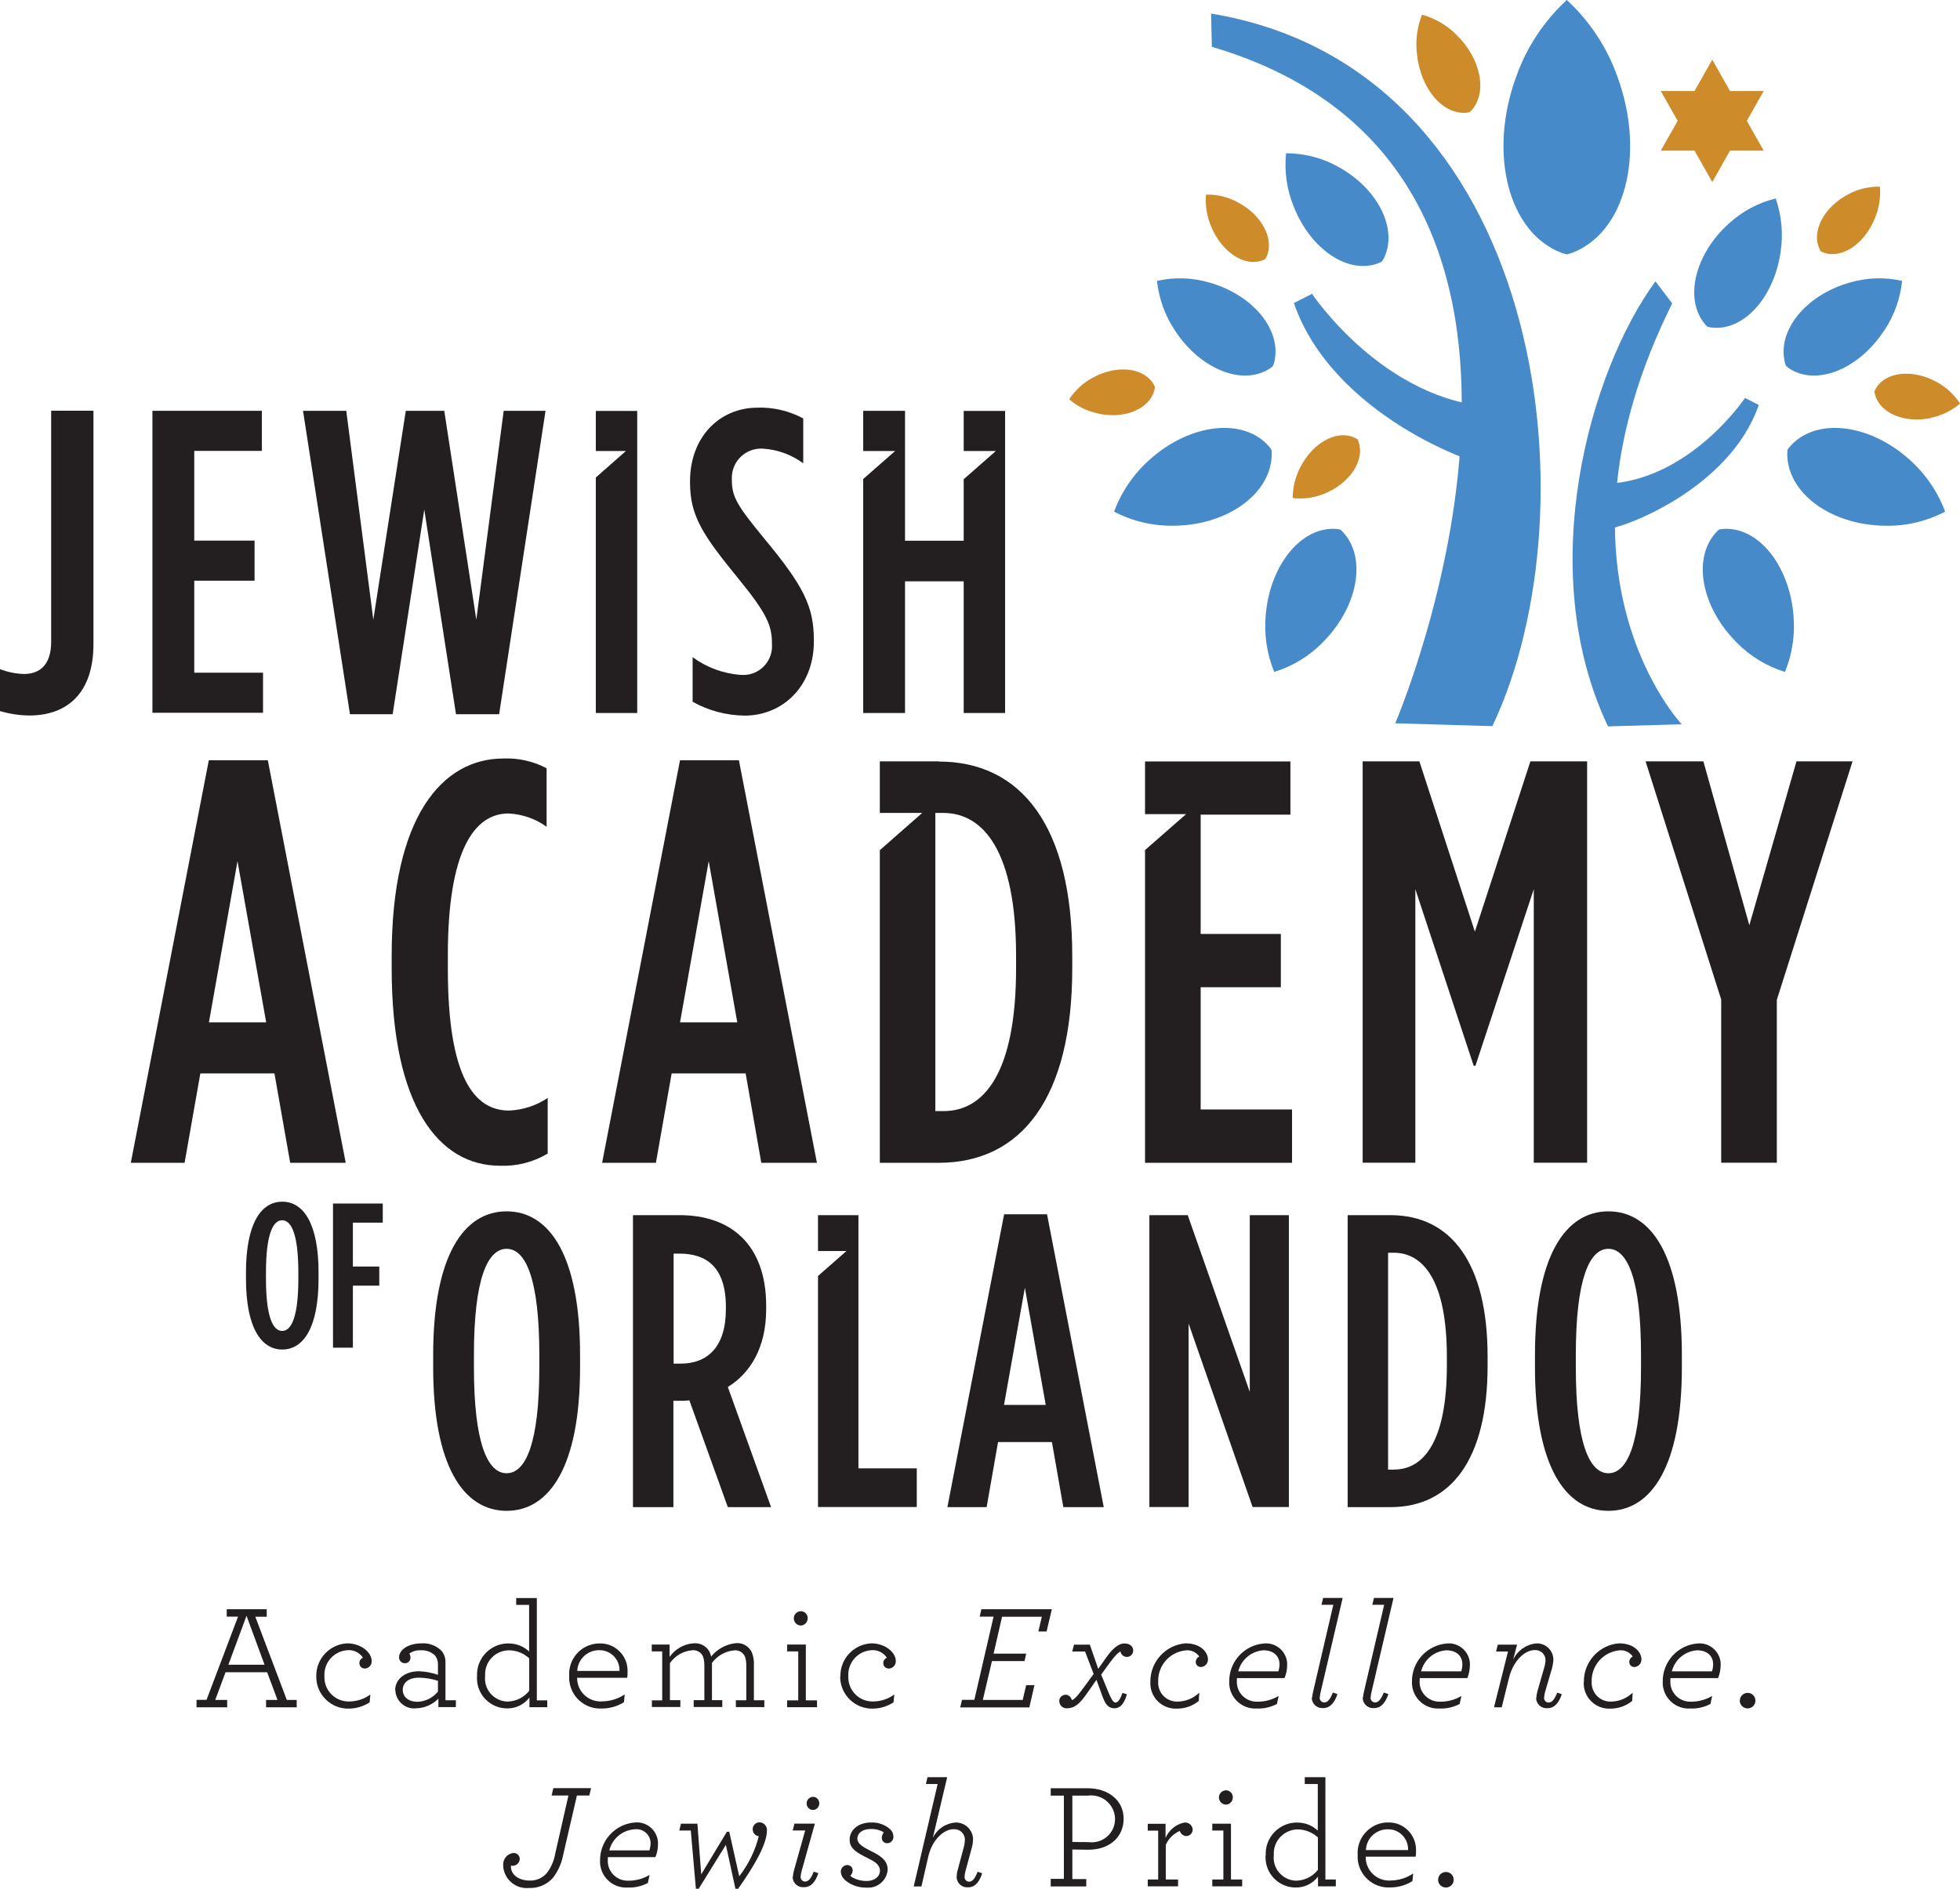 <?xml version="1.0" encoding="UTF-8"?>
<svg id="Layer_1" data-name="Layer 1" xmlns="http://www.w3.org/2000/svg" viewBox="0 0 180.4 173.89">
  <defs>
    <style>
      .cls-1 {
        fill: #cd8b2a;
      }

      .cls-1, .cls-2, .cls-3 {
        stroke-width: 0px;
      }

      .cls-2 {
        fill: #478ac9;
      }

      .cls-3 {
        fill: #231f20;
      }
    </style>
  </defs>
  <g id="Group_1773" data-name="Group 1773">
    <path id="Path_329" data-name="Path 329" class="cls-2" d="m153.9,27.92l-1.53-2.02c-6.02,8.21-11.24,26.49-4.37,40.97l6.79-.19s-13.23-13.92-.88-38.75"/>
    <path id="Path_330" data-name="Path 330" class="cls-2" d="m148.89,7.12c-.95-2.72-2.56-5.17-4.68-7.12-2.12,1.95-3.73,4.4-4.68,7.12-2.57,7.07-.68,14.3,4.2,16.16.16.06.32.09.48.14.16-.05.32-.08.48-.14,4.89-1.85,6.77-9.08,4.2-16.16"/>
    <path id="Path_331" data-name="Path 331" class="cls-2" d="m163.89,23.18c.25-1.65.09-3.33-.45-4.91-1.59.39-3.06,1.17-4.27,2.27-3.2,2.85-4.19,7.02-2.22,9.33.07.07.13.14.2.21.09.02.18.05.28.06,2.96.44,5.85-2.67,6.46-6.96"/>
    <path id="Path_332" data-name="Path 332" class="cls-2" d="m173.4,30.47c.93-1.38,1.5-2.96,1.67-4.61-1.59-.36-3.24-.31-4.81.15-4.08,1.15-6.75,4.47-5.96,7.42.02.1.07.18.1.27.07.06.15.12.22.18,2.47,1.7,6.41.18,8.77-3.41"/>
    <path id="Path_333" data-name="Path 333" class="cls-2" d="m173.48,48.4c1.93.05,3.84-.4,5.55-1.3-.68-1.83-1.8-3.47-3.26-4.77-3.75-3.38-8.69-3.92-11.03-1.21-.07.09-.14.18-.21.27-.01.11-.02.23-.03.35-.04,3.61,3.98,6.6,8.98,6.66"/>
    <path id="Path_334" data-name="Path 334" class="cls-2" d="m159.83,59.14c1.24,1.26,2.77,2.2,4.46,2.72.68-1.66.95-3.47.78-5.26-.4-4.66-3.33-8.19-6.55-7.9-.1.01-.2.03-.3.05-.07.07-.16.13-.22.21-2.26,2.36-1.44,6.92,1.84,10.18"/>
    <path id="Path_335" data-name="Path 335" class="cls-2" d="m119.06,18.99c-.62-1.54-.86-3.22-.69-4.88,1.63,0,3.24.4,4.68,1.18,3.76,2,5.68,5.82,4.3,8.53-.05.09-.1.17-.15.25-.09.04-.17.09-.26.13-2.78,1.14-6.31-1.2-7.88-5.22"/>
    <path id="Path_336" data-name="Path 336" class="cls-1" d="m111.48,20.86c-.4-.93-.56-1.94-.48-2.94.99-.03,1.97.2,2.84.66,2.3,1.16,3.51,3.46,2.71,5.11-.03.05-.06.1-.09.15-.05.03-.1.06-.15.08-1.67.73-3.83-.64-4.83-3.06"/>
    <path id="Path_337" data-name="Path 337" class="cls-1" d="m130.42,4.99c-.15-1.23.01-2.49.46-3.64,1.18.33,2.26.95,3.13,1.81,2.3,2.21,2.93,5.35,1.41,7.02-.05.05-.1.1-.16.15-.07.02-.14.03-.21.04-2.22.25-4.29-2.16-4.63-5.37"/>
    <path id="Path_338" data-name="Path 338" class="cls-1" d="m121.87,45.46c-.92.37-1.91.51-2.89.39,0-1.01.26-2,.73-2.89,1.21-2.32,3.49-3.47,5.09-2.6l.15.09c.02.06.05.1.07.16.65,1.73-.76,3.89-3.15,4.85"/>
    <path id="Path_339" data-name="Path 339" class="cls-1" d="m101.03,38.06c-.97-.21-1.87-.65-2.62-1.3.55-.84,1.29-1.52,2.17-1.99,2.26-1.24,4.78-.93,5.65.7.02.06.05.11.07.16,0,.06-.01.12-.02.18-.39,1.81-2.73,2.82-5.23,2.26"/>
    <path id="Path_340" data-name="Path 340" class="cls-1" d="m172.55,20.13c.4-.93.56-1.94.48-2.94-.99-.03-1.97.2-2.84.66-2.3,1.16-3.51,3.46-2.7,5.11.02.06.05.1.08.16l.15.08c1.67.73,3.83-.65,4.83-3.06"/>
    <path id="Path_341" data-name="Path 341" class="cls-1" d="m177.78,38.45c.97-.21,1.87-.65,2.63-1.3-.55-.83-1.29-1.52-2.17-1.99-2.26-1.24-4.78-.93-5.64.7-.03.05-.05.11-.07.16,0,.06.01.12.02.18.38,1.81,2.73,2.82,5.23,2.27"/>
    <path id="Path_342" data-name="Path 342" class="cls-2" d="m108.17,30.47c-.93-1.38-1.5-2.96-1.68-4.61,1.59-.36,3.24-.31,4.81.15,4.09,1.15,6.76,4.47,5.96,7.42-.02.1-.07.18-.1.27-.07.07-.15.13-.22.18-2.47,1.7-6.4.18-8.77-3.41"/>
    <path id="Path_343" data-name="Path 343" class="cls-2" d="m108.09,48.4c-1.93.04-3.84-.4-5.55-1.3.68-1.83,1.8-3.47,3.26-4.77,3.75-3.38,8.69-3.92,11.02-1.21.07.09.13.18.2.27.02.11.03.23.03.35.04,3.61-3.97,6.6-8.97,6.66"/>
    <path id="Path_344" data-name="Path 344" class="cls-2" d="m121.75,59.14c-1.24,1.26-2.78,2.2-4.47,2.72-.68-1.66-.95-3.47-.78-5.26.4-4.66,3.34-8.19,6.55-7.9.1.01.2.03.3.05.08.07.16.13.23.21,2.25,2.36,1.43,6.92-1.84,10.18"/>
    <path id="Path_345" data-name="Path 345" class="cls-2" d="m111.47,1.25c30.67,5.06,35.5,45.36,25.89,65.6l-8.94-.26s21.8-50.89-16.88-62.28l-.07-3.05h0Z"/>
    <path id="Path_346" data-name="Path 346" class="cls-2" d="m120.76,27.05s6.66,9.99,16.86,10.42l.09,5.51c-1.93,0-15.09-4.83-18.62-15.08l1.69-.86h0Z"/>
    <path id="Path_347" data-name="Path 347" class="cls-2" d="m160.61,36.64s-5.06,7.58-12.8,7.91l-.07,4.18c1.47,0,11.45-3.66,14.14-11.45l-1.28-.65h0Z"/>
    <path id="Path_348" data-name="Path 348" class="cls-1" d="m152.86,13.87l4.74-8.38,4.73,8.38h-9.46Z"/>
    <path id="Path_349" data-name="Path 349" class="cls-1" d="m162.33,8.38l-4.73,8.38-4.74-8.38h9.46Z"/>
  </g>
  <g id="Group_1774" data-name="Group 1774">
    <path id="Path_350" data-name="Path 350" class="cls-3" d="m0,65.47v-3.86c.7.26,1.43.41,2.18.44,1.52,0,2.53-.87,2.53-2.98v-21.26h3.89v21.5c0,4.41-2.33,6.56-5.91,6.56-.91-.01-1.81-.15-2.68-.4"/>
    <path id="Path_351" data-name="Path 351" class="cls-3" d="m14.03,37.82h10.07v3.69h-6.22v8.26h5.55v3.69h-5.55v8.47h6.33v3.69h-10.18v-27.81Z"/>
    <path id="Path_352" data-name="Path 352" class="cls-3" d="m27.9,37.82h3.97l2.49,19.23,2.99-19.23h3.54l2.95,19.23,2.52-19.23h3.85l-4.27,27.93h-3.97l-2.92-18.84-2.91,18.84h-3.93l-4.32-27.93Z"/>
    <path id="Path_353" data-name="Path 353" class="cls-3" d="m63.75,64.64v-4.14c1.29.95,2.83,1.52,4.43,1.63,1.46.13,2.75-.96,2.87-2.42.01-.15.01-.3,0-.44v-.08c0-1.6-.5-2.74-2.99-5.8-3.34-4.09-4.55-5.84-4.55-8.98v-.09c0-4.09,2.72-6.79,6.22-6.79,1.46-.05,2.91.3,4.2.99v4.13c-1.1-.81-2.41-1.28-3.77-1.35-1.48-.06-2.74,1.09-2.8,2.58,0,.08,0,.16,0,.24v.08c0,1.55.51,2.38,3,5.4,3.62,4.37,4.55,6.24,4.55,9.37v.08c0,4.09-2.84,6.83-6.37,6.83-1.67-.02-3.32-.45-4.78-1.27"/>
    <path id="Path_354" data-name="Path 354" class="cls-3" d="m19.23,69.99h5.42l7.17,37.06h-5.11l-1.45-8.23h-6.82l-1.45,8.23h-4.95l7.18-37.06h0Zm5.27,24.13l-2.64-14.84-2.63,14.84h5.27Z"/>
    <path id="Path_355" data-name="Path 355" class="cls-3" d="m36.05,89.15v-1.16c0-12.78,4.64-18.16,10.28-18.16,1.38-.06,2.76.25,3.98.9v5.38c-1.03-.74-2.25-1.16-3.51-1.22-3.15,0-5.58,3.43-5.58,13.04v1.27c0,9.98,2.43,13.04,5.63,13.04,1.27-.05,2.5-.45,3.56-1.16v5.12c-1.32.79-2.85,1.18-4.39,1.12-5.63,0-9.97-5.49-9.97-18.16"/>
    <path id="Path_356" data-name="Path 356" class="cls-3" d="m62.59,69.99h5.42l7.18,37.06h-5.12l-1.44-8.23h-6.81l-1.45,8.23h-4.95l7.17-37.06h0Zm5.27,24.13l-2.63-14.84-2.64,14.84h5.27Z"/>
    <path id="Path_357" data-name="Path 357" class="cls-3" d="m125.43,70.09h5.21l5.11,15.68,5.11-15.68h5.22v36.95h-4.91v-25.18l-5.37,16.26h-.16l-5.37-16.26v25.18h-4.85v-36.95Z"/>
    <path id="Path_358" data-name="Path 358" class="cls-3" d="m158.43,92.05l-6.97-21.96h5.32l4.23,15.09,4.34-15.09h5.16l-6.97,21.96v14.99h-5.12v-14.99Z"/>
    <path id="Path_359" data-name="Path 359" class="cls-3" d="m39.87,125.88v-1.15c0-9.07,2.78-13.21,6.76-13.21s6.76,4.15,6.76,13.21v1.15c0,9.07-2.78,13.21-6.76,13.21s-6.76-4.15-6.76-13.21m9.77,0v-1.15c0-6.95-1.24-9.76-3.01-9.76s-3.01,2.8-3.01,9.76v1.15c0,6.95,1.24,9.75,3.01,9.75s3.01-2.8,3.01-9.75"/>
    <path id="Path_360" data-name="Path 360" class="cls-3" d="m58.28,111.87h4.28c4.65,0,7.96,2.65,7.96,8.37v.27c0,3.57-1.47,5.91-3.53,7.18l3.98,11.06h-3.98l-3.54-9.83c-.15,0-.33.04-.49.04h-.98v9.79h-3.72v-26.88h0Zm4.36,13.67c2.47,0,4.17-1.53,4.17-5v-.22c0-3.69-1.8-4.91-4.28-4.91h-.53v10.13h.64,0Z"/>
    <path id="Path_361" data-name="Path 361" class="cls-3" d="m92.42,111.79h3.95l5.22,26.96h-3.72l-1.05-5.99h-4.96l-1.05,5.99h-3.61l5.22-26.96h0Zm3.83,17.55l-1.92-10.79-1.92,10.79h3.83Z"/>
    <path id="Path_362" data-name="Path 362" class="cls-3" d="m105.79,111.87h3.53l5.71,16.27v-16.27h3.6v26.87h-3.34l-5.89-16.89v16.89h-3.61v-26.87Z"/>
    <path id="Path_363" data-name="Path 363" class="cls-3" d="m124.04,111.87h3.94c5.56,0,8.94,4.38,8.94,13.02v.84c0,8.64-3.38,13.02-8.94,13.02h-3.94v-26.88Zm4.28,23.42c2.7,0,4.85-2.57,4.85-9.56v-.84c0-6.99-2.18-9.56-4.88-9.56h-.53v19.97h.56,0Z"/>
    <path id="Path_364" data-name="Path 364" class="cls-3" d="m141.28,125.88v-1.15c0-9.07,2.78-13.21,6.76-13.21s6.76,4.15,6.76,13.21v1.15c0,9.07-2.78,13.21-6.76,13.21s-6.76-4.15-6.76-13.21m9.76,0v-1.15c0-6.95-1.24-9.76-3-9.76s-3,2.8-3,9.76v1.15c0,6.95,1.24,9.75,3,9.75s3-2.8,3-9.75"/>
    <path id="Path_365" data-name="Path 365" class="cls-3" d="m54.84,37.82v3.7h2.77l-2.77,2.44v21.68h3.81v-27.81h-3.81Z"/>
    <path id="Path_366" data-name="Path 366" class="cls-3" d="m86.4,70.09h-5.42v4.75h3.9l-3.9,3.43v28.78h5.42c7.64,0,12.29-6.01,12.29-17.89v-1.16c0-11.88-4.65-17.89-12.29-17.89h0Zm7.12,19.06c0,9.6-2.94,13.14-6.66,13.14h-.77v-27.45h.72c3.72,0,6.71,3.54,6.71,13.15v1.16h0Z"/>
    <path id="Path_367" data-name="Path 367" class="cls-3" d="m110.51,102.13v-11.24h7.38v-4.91h-7.38v-10.98h8.26v-4.9h-13.38v4.85h3.78l-3.78,3.31v28.79h13.53v-4.91h-8.42Z"/>
    <path id="Path_368" data-name="Path 368" class="cls-3" d="m79.01,135.18v-23.31h-3.72v3.3h2.62l-2.62,2.3v21.27h9.09v-3.56h-5.37Z"/>
    <path id="Path_369" data-name="Path 369" class="cls-3" d="m88.7,37.82v3.7h2.96l-2.96,2.6v5.66h-5.4v-11.96h-3.85v3.7h2.94l-2.94,2.58v21.54h3.85v-12.12h5.4v12.12h3.81v-27.81h-3.81Z"/>
    <path id="Path_370" data-name="Path 370" class="cls-3" d="m30.65,110.8h4.58v1.76h-2.75v4.04h2.43v1.76h-2.43v5.71h-1.83v-13.27Z"/>
    <path id="Path_371" data-name="Path 371" class="cls-3" d="m22.64,117.72v-.57c0-4.48,1.37-6.52,3.34-6.52s3.34,2.05,3.34,6.52v.57c0,4.48-1.38,6.52-3.34,6.52s-3.34-2.05-3.34-6.52m4.82,0v-.57c0-3.43-.61-4.81-1.49-4.81s-1.49,1.38-1.49,4.81v.57c0,3.43.61,4.81,1.49,4.81s1.49-1.38,1.49-4.81"/>
  </g>
  <g id="Group_1775" data-name="Group 1775">
    <path id="Path_372" data-name="Path 372" class="cls-3" d="m18.1,156.49h.91l2.9-7.66h-1.04v-.68h3.68v.69h-1.05l2.9,7.66h.91v.68h-2.82v-.68h1.05l-.95-2.55h-3.83l-.95,2.55h1.1v.68h-2.82v-.68h0Zm6.25-3.23l-1.66-4.51-1.67,4.51h3.34,0Z"/>
    <path id="Path_373" data-name="Path 373" class="cls-3" d="m29.11,154.33c-.03-1.62,1.24-2.97,2.86-3.04,1.19,0,2.24.78,2.24,1.64.01.36-.27.67-.63.68,0,0,0,0,0,0-.27,0-.49-.2-.5-.47,0-.02,0-.04,0-.05,0-.21.13-.39.33-.47-.31-.48-.86-.75-1.43-.7-1.25.08-2.19,1.15-2.12,2.39,0,0,0,.02,0,.03-.04,1.22.91,2.25,2.13,2.3.08,0,.15,0,.23,0,.67-.02,1.33-.24,1.87-.64l-.07.72c-.56.37-1.22.57-1.9.58-1.62.04-2.97-1.24-3.01-2.86,0-.03,0-.06,0-.09h.01Z"/>
    <path id="Path_374" data-name="Path 374" class="cls-3" d="m36.37,155.61c0-1.04.93-1.75,2.18-1.75.6.02,1.19.13,1.76.33v-.96c.01-.3-.09-.59-.27-.82-.35-.34-.83-.51-1.32-.48-.37-.02-.74.08-1.04.3.06.11.1.24.1.37.01.28-.2.51-.48.52-.01,0-.03,0-.04,0-.29,0-.53-.23-.53-.53,0,0,0-.02,0-.02,0-.64.78-1.28,2.09-1.28.65-.04,1.28.19,1.76.63.29.31.44.72.42,1.14v3.47h.96v.63h-1.61v-.78c-.54.55-1.26.87-2.03.89-.95.11-1.81-.57-1.92-1.53,0-.05,0-.1-.01-.15v.02Zm3.94.11v-.98c-.56-.18-1.14-.28-1.73-.29-1.02,0-1.51.5-1.51,1.12s.47,1.1,1.38,1.1c.73-.03,1.41-.38,1.87-.95h0Z"/>
    <path id="Path_375" data-name="Path 375" class="cls-3" d="m43.91,154.33c-.09-1.59,1.14-2.95,2.73-3.03.06,0,.12,0,.18,0,.7,0,1.37.26,1.88.74v-4.29h-1.19v-.63h1.9v9.42h.96v.63h-1.64v-.89c-.49.64-1.25,1.01-2.05,1-1.54,0-2.78-1.24-2.78-2.78,0-.06,0-.12,0-.17h0Zm4.8,1.35v-3.01c-.52-.48-1.2-.75-1.91-.74-1.22.03-2.19,1.05-2.15,2.27,0,.04,0,.08,0,.12-.12,1.16.73,2.2,1.89,2.32.06,0,.12,0,.18.01.77-.02,1.49-.37,1.98-.98h0Z"/>
    <path id="Path_376" data-name="Path 376" class="cls-3" d="m53.12,154.45c-.02,1.19.93,2.17,2.12,2.19.09,0,.17,0,.26-.01.71-.02,1.41-.24,2-.64l-.07.72c-.61.38-1.31.58-2.02.58-1.57.09-2.92-1.1-3.02-2.68,0-.1,0-.2,0-.31-.1-1.56,1.07-2.9,2.63-3,.05,0,.11,0,.16,0,1.38-.04,2.53,1.04,2.58,2.42,0,.09,0,.19,0,.28,0,.15,0,.31-.04.46h-4.58Zm.01-.62h3.89c.04-1.01-.75-1.87-1.76-1.91-.05,0-.11,0-.16,0-1.06.02-1.92.85-1.97,1.91h0Z"/>
    <path id="Path_377" data-name="Path 377" class="cls-3" d="m59.99,156.54h.96v-4.51h-.96v-.63h1.64v1.14c.5-.72,1.3-1.18,2.17-1.25.59-.07,1.16.21,1.47.71.08.16.15.33.18.51.55-.68,1.34-1.12,2.21-1.23.64-.09,1.26.25,1.54.84.14.36.21.74.19,1.13v3.28h.96v.63h-2.62v-.63h.96v-3.19c0-.28-.03-.56-.12-.82-.17-.4-.59-.64-1.02-.58-.81.08-1.54.5-2.02,1.15v3.43h.95v.63h-2.63v-.63h.98v-3.19c0-.28-.03-.56-.12-.82-.17-.4-.59-.64-1.02-.58-.82.07-1.56.51-2.03,1.18v3.41h.96v.63h-2.62v-.63h-.02Z"/>
    <path id="Path_378" data-name="Path 378" class="cls-3" d="m72.45,156.54h1.02v-4.51h-1.02v-.63h1.72v5.14h1.03v.63h-2.75v-.63Zm.61-7.55c0-.36.29-.65.65-.66.36,0,.64.3.63.66,0,0,0,0,0,0,0,.35-.28.65-.63.66-.36-.01-.64-.3-.65-.66h0Z"/>
    <path id="Path_379" data-name="Path 379" class="cls-3" d="m77.35,154.33c-.03-1.62,1.24-2.97,2.86-3.04,1.2,0,2.24.78,2.24,1.64.01.36-.27.67-.64.68,0,0,0,0-.01,0-.27,0-.49-.2-.5-.47,0-.02,0-.04,0-.05,0-.21.13-.39.33-.47-.31-.48-.86-.75-1.43-.7-1.25.08-2.19,1.15-2.12,2.39,0,0,0,.02,0,.03-.04,1.22.91,2.25,2.13,2.3.08,0,.15,0,.23,0,.67-.02,1.33-.24,1.87-.64l-.07.72c-.56.37-1.22.57-1.9.58-1.62.04-2.96-1.24-3.01-2.85,0-.03,0-.07,0-.1h.02Z"/>
    <path id="Path_380" data-name="Path 380" class="cls-3" d="m88.54,156.49h1.14l1.77-7.66h-1.28l.16-.68h6.48l-.48,2.05h-.76l.32-1.36h-3.66l-.78,3.4h3l-.15.68h-3l-.84,3.58h3.67l.32-1.36h.76l-.47,2.05h-6.36l.16-.68v-.02Z"/>
    <path id="Path_381" data-name="Path 381" class="cls-3" d="m97.49,156.61c0-.32.26-.58.58-.59.29,0,.53.22.58.5.3-.1.59-.48,1.1-1.17l.91-1.24-.79-2.07h-1.18l.16-.63h1.46l.77,2.23.72-1.02c.52-.74,1.09-1.32,1.69-1.32.55,0,.81.32.81.65,0,.32-.25.59-.58.59-.29,0-.55-.21-.59-.5-.22.09-.51.4-.96,1l-.82,1.13.7,1.69c.32.77.47.88.64.88s.42-.26.62-.89l.41.13c-.26.93-.66,1.29-1.14,1.29-.53,0-.81-.3-1.1-1.07l-.56-1.55-.91,1.3c-.65.93-1.14,1.32-1.79,1.32-.37.03-.69-.24-.72-.61,0-.01,0-.02,0-.03Z"/>
    <path id="Path_382" data-name="Path 382" class="cls-3" d="m105.88,154.84c-.02-1.85,1.4-3.41,3.24-3.55,1.46,0,2.06.88,2.06,1.46.02.38-.27.7-.65.72h0c-.25,0-.46-.19-.47-.44,0-.02,0-.05,0-.07.02-.2.14-.37.32-.46-.29-.41-.78-.63-1.28-.56-1.46.16-2.55,1.42-2.5,2.89-.05.95.67,1.76,1.62,1.82.08,0,.17,0,.25,0,.72-.03,1.4-.32,1.91-.82l-.04.76c-.56.46-1.26.71-1.99.71-1.29.07-2.4-.91-2.47-2.21,0-.08,0-.16,0-.24h0Z"/>
    <path id="Path_383" data-name="Path 383" class="cls-3" d="m113.85,154.48c-.01.13-.01.25-.01.37,0,1,.82,1.81,1.82,1.81.04,0,.08,0,.13,0,.67,0,1.33-.19,1.9-.53l-.16.74c-.57.3-1.21.45-1.85.42-1.32.08-2.45-.92-2.54-2.23,0-.06,0-.12,0-.19-.05-1.86,1.37-3.44,3.23-3.57,1.07-.09,2.01.71,2.1,1.78,0,.09,0,.18,0,.27-.01.39-.09.78-.24,1.14h-4.37Zm.13-.61h3.68c.07-.21.11-.44.11-.66,0-.65-.44-1.28-1.49-1.28-1.11.08-2.04.86-2.31,1.94h0Z"/>
    <path id="Path_384" data-name="Path 384" class="cls-3" d="m120.77,156.28c.02-.19.05-.39.1-.58l1.85-7.96h-1.09l.15-.63h1.8l-2.01,8.59c-.05.19-.08.38-.1.58-.02.23.15.43.38.45.01,0,.03,0,.04,0,.3,0,.53-.27.79-.91l.42.14c-.27.81-.68,1.29-1.32,1.29-.53.04-.99-.35-1.04-.87,0-.03,0-.07,0-.1Z"/>
    <path id="Path_385" data-name="Path 385" class="cls-3" d="m125.45,156.28c.02-.19.05-.39.1-.58l1.85-7.96h-1.09l.15-.63h1.8l-2.01,8.59c-.05.19-.08.38-.1.58-.02.23.16.44.39.45.01,0,.02,0,.03,0,.3,0,.53-.27.8-.91l.42.14c-.28.81-.68,1.29-1.32,1.29-.53.05-.99-.34-1.04-.86,0-.04,0-.07,0-.11Z"/>
    <path id="Path_386" data-name="Path 386" class="cls-3" d="m130.68,154.48c-.01.12-.02.25-.02.37,0,1,.82,1.81,1.82,1.81.04,0,.08,0,.13,0,.67,0,1.33-.18,1.9-.53l-.16.74c-.57.3-1.21.45-1.85.42-1.32.08-2.45-.92-2.54-2.23,0-.06,0-.12,0-.19-.05-1.86,1.37-3.43,3.23-3.57,1.07-.09,2.01.71,2.1,1.78,0,.09,0,.18,0,.27-.01.39-.09.78-.23,1.14h-4.37Zm.13-.61h3.68c.07-.21.11-.44.11-.66,0-.65-.44-1.28-1.49-1.28-1.11.08-2.04.86-2.31,1.94h0Z"/>
    <path id="Path_387" data-name="Path 387" class="cls-3" d="m141.41,156.28c.01-.21.05-.43.11-.63l.59-2.05c.08-.25.13-.52.14-.78,0-.51-.43-.92-.94-.91-.02,0-.04,0-.06,0-.85,0-1.93.89-2.35,2.52l-.68,2.75h-.71l1.29-5.14h-1.1l.16-.63h1.77l-.36,1.39c.38-.83,1.18-1.4,2.09-1.5.83-.06,1.55.56,1.61,1.39,0,.04,0,.07,0,.11-.01.31-.07.61-.16.91l-.59,2.02c-.05.18-.09.37-.1.56-.02.23.15.43.38.45.01,0,.03,0,.04,0,.3,0,.53-.27.79-.91l.42.14c-.27.81-.68,1.29-1.32,1.29-.53.05-.99-.34-1.04-.86,0-.04,0-.08,0-.11h.02Z"/>
    <path id="Path_388" data-name="Path 388" class="cls-3" d="m145.78,154.84c-.02-1.85,1.4-3.41,3.24-3.55,1.46,0,2.06.88,2.06,1.46.02.37-.26.69-.64.72,0,0,0,0-.01,0-.25,0-.46-.19-.47-.44,0-.02,0-.05,0-.07.02-.2.14-.37.32-.46-.29-.41-.78-.63-1.28-.56-1.46.16-2.55,1.42-2.5,2.89-.05.95.67,1.76,1.62,1.82.08,0,.16,0,.24,0,.72-.03,1.4-.32,1.91-.82l-.04.76c-.56.46-1.27.71-1.99.71-1.29.07-2.4-.91-2.47-2.21,0-.08,0-.16,0-.24h.01Z"/>
    <path id="Path_389" data-name="Path 389" class="cls-3" d="m153.75,154.48c-.01.13-.01.25-.01.37,0,1,.82,1.81,1.82,1.81.04,0,.08,0,.13,0,.67,0,1.33-.19,1.9-.53l-.16.74c-.57.3-1.21.45-1.85.42-1.32.08-2.45-.92-2.54-2.23,0-.06,0-.12,0-.19-.05-1.86,1.37-3.44,3.23-3.57,1.07-.09,2.01.71,2.1,1.78,0,.09,0,.18,0,.27-.01.39-.09.78-.24,1.14h-4.38Zm.14-.61h3.68c.07-.21.11-.44.11-.66,0-.65-.44-1.28-1.49-1.28-1.11.08-2.04.86-2.31,1.94h0Z"/>
    <path id="Path_390" data-name="Path 390" class="cls-3" d="m160.14,156.54c.01-.4.34-.7.74-.69.4.01.7.34.69.74-.01.39-.33.69-.72.69-.39,0-.72-.32-.72-.71,0,0,0-.02,0-.03Z"/>
    <path id="Path_391" data-name="Path 391" class="cls-3" d="m46.32,171.72c-.05-.57.37-1.07.93-1.13.31-.02.57.22.59.52,0,0,0,0,0,.01,0,.36-.3.65-.66.65-.05,0-.1,0-.15-.02-.07.78.66,1.38,1.73,1.38.62.02,1.21-.25,1.6-.73.38-.51.63-1.1.74-1.73l1.22-5.37h-1.55l.16-.68h3.47l-.16.68h-1.14l-1.27,5.49c-.14.75-.46,1.46-.92,2.07-.56.64-1.38.99-2.22.95-1.19.12-2.25-.75-2.37-1.94,0-.05,0-.11-.01-.16h.01Z"/>
    <path id="Path_392" data-name="Path 392" class="cls-3" d="m55.95,170.96c-.01.13-.01.25-.01.37,0,1,.82,1.81,1.82,1.81.04,0,.08,0,.13,0,.67,0,1.33-.19,1.9-.53l-.16.74c-.57.3-1.21.45-1.86.42-1.32.08-2.45-.92-2.54-2.23,0-.06,0-.12,0-.19-.05-1.86,1.37-3.44,3.23-3.57,1.07-.09,2.01.71,2.1,1.78,0,.09,0,.18,0,.27,0,.39-.09.78-.23,1.14h-4.38Zm.14-.61h3.68c.07-.21.11-.44.11-.66,0-.72-.59-1.3-1.31-1.29-.06,0-.12,0-.18.01-1.11.08-2.04.86-2.31,1.94h0Z"/>
    <path id="Path_393" data-name="Path 393" class="cls-3" d="m63.58,168.52h-1.06l.16-.63h1.51l.35,4.67,2.36-3.92h.22l.92,4.09c.85-1.09,1.46-2.34,1.8-3.68-.32-.04-.56-.31-.56-.63-.02-.34.25-.63.59-.65.01,0,.03,0,.04,0,.38,0,.68.32.68.7,0,.01,0,.03,0,.04,0,1.18-1.03,3.09-2.65,5.37h-.25l-.88-4.04-2.5,4.04h-.26l-.47-5.37h0Z"/>
    <path id="Path_394" data-name="Path 394" class="cls-3" d="m72.98,172.77c.01-.21.05-.42.11-.62l1.02-3.63h-1.15l.16-.63h1.88l-1.21,4.33c-.05.18-.09.36-.1.55-.02.23.16.44.39.45.01,0,.02,0,.03,0,.3,0,.53-.27.79-.91l.42.14c-.27.81-.68,1.29-1.32,1.29-.53.05-.99-.34-1.04-.86,0-.04,0-.08,0-.11h0Zm1.26-6.74c0-.33.26-.6.59-.61.32,0,.58.27.58.6,0,0,0,0,0,0,0,.33-.25.6-.58.61-.33,0-.59-.28-.59-.61Z"/>
    <path id="Path_395" data-name="Path 395" class="cls-3" d="m77.71,173.01c-.19-.17-.3-.42-.32-.67-.02-.34.24-.62.58-.64.27-.01.49.19.51.46,0,.01,0,.03,0,.04,0,.18-.08.36-.22.48.07.08.16.14.25.19.39.2.81.3,1.25.3.68,0,1.23-.37,1.23-.95s-.55-.88-1.17-1.18c-.88-.44-1.62-.83-1.62-1.66,0-.92.8-1.6,1.99-1.6.63-.02,1.24.19,1.72.61.2.17.31.41.32.67.03.32-.21.6-.53.63,0,0-.01,0-.02,0-.27.02-.5-.19-.52-.46,0-.01,0-.03,0-.04,0-.18.07-.34.18-.48-.07-.07-.15-.12-.24-.15-.31-.13-.63-.19-.96-.18-.77,0-1.23.4-1.23.88s.52.78,1.21,1.13c.84.41,1.58.84,1.58,1.72-.06.98-.91,1.73-1.89,1.67-.04,0-.07,0-.11,0-.74,0-1.45-.26-2-.76h0Z"/>
    <path id="Path_396" data-name="Path 396" class="cls-3" d="m86.32,164.24h-1.1l.15-.63h1.81l-1.32,5.57c.39-.78,1.15-1.3,2.02-1.39.87-.06,1.62.59,1.68,1.46,0,.01,0,.03,0,.04,0,.31-.05.61-.14.91l-.55,2.03c-.05.18-.08.37-.09.55-.02.23.16.44.39.45.01,0,.02,0,.03,0,.3,0,.53-.27.78-.91l.42.14c-.26.81-.66,1.29-1.29,1.29-.54.05-1.01-.35-1.06-.88,0-.03,0-.06,0-.1.01-.21.04-.42.1-.62l.55-2.06c.07-.25.11-.52.11-.78-.03-.54-.49-.94-1.03-.91,0,0-.01,0-.02,0-.85,0-1.95.91-2.32,2.52l-.63,2.75h-.71l2.2-9.42h0Z"/>
    <path id="Path_397" data-name="Path 397" class="cls-3" d="m96.71,172.97h1.21v-7.66h-1.21v-.68h3.4c1.88,0,3.31,1.1,3.31,2.8s-1.29,2.86-3.26,2.86c-.52,0-1.15-.01-1.46-.02v2.72h1.28v.68h-3.27v-.68h-.01Zm5.92-5.54c-.03-1.21-1.04-2.17-2.25-2.14-.07,0-.15,0-.22.02h-1.46v4.26c.33.01.93.02,1.49.02,1.18.16,2.26-.66,2.42-1.83.01-.11.02-.22.02-.33h0Z"/>
    <path id="Path_398" data-name="Path 398" class="cls-3" d="m109.77,168.44c0,.32-.25.58-.56.59-.29,0-.54-.19-.62-.47-.58.25-1.04.71-1.29,1.28v3.19h1.13v.63h-2.79v-.63h.96v-4.5h-.96v-.63h1.64v1.3c.31-.72.95-1.25,1.72-1.41.38-.05.73.23.78.61,0,.02,0,.03,0,.05h0Z"/>
    <path id="Path_399" data-name="Path 399" class="cls-3" d="m111.58,173.03h1.02v-4.51h-1.02v-.63h1.72v5.14h1.03v.63h-2.75v-.63h0Zm.61-7.55c0-.36.29-.65.65-.66.36,0,.64.3.63.66,0,0,0,0,0,0,0,.35-.28.65-.63.66-.36-.01-.64-.3-.65-.66Z"/>
    <path id="Path_400" data-name="Path 400" class="cls-3" d="m116.5,170.82c-.09-1.59,1.14-2.95,2.73-3.03.06,0,.12,0,.18,0,.7,0,1.37.26,1.88.74v-4.29h-1.2v-.63h1.9v9.42h.96v.63h-1.64v-.89c-.49.64-1.25,1.01-2.05,1-1.54,0-2.78-1.24-2.78-2.78,0-.06,0-.12,0-.18h0Zm4.8,1.35v-3.01c-.52-.48-1.2-.75-1.91-.74-1.22.04-2.19,1.06-2.15,2.28,0,.04,0,.07,0,.11-.12,1.16.73,2.2,1.89,2.32.06,0,.12,0,.18.01.77-.02,1.49-.37,1.98-.98h0Z"/>
    <path id="Path_401" data-name="Path 401" class="cls-3" d="m125.7,170.94c-.02,1.19.93,2.17,2.12,2.19.09,0,.17,0,.26-.01.71-.02,1.41-.24,1.99-.65l-.07.71c-.61.38-1.31.58-2.02.58-1.57.1-2.93-1.1-3.02-2.67,0-.1,0-.21,0-.31-.1-1.56,1.08-2.9,2.63-3,.05,0,.11,0,.16,0,1.38-.04,2.53,1.04,2.58,2.42,0,.09,0,.19,0,.28,0,.15,0,.31-.04.45h-4.58Zm.01-.62h3.89c.04-1.01-.74-1.87-1.75-1.91-.06,0-.11,0-.17,0-1.06.02-1.92.85-1.96,1.91h0Z"/>
    <path id="Path_402" data-name="Path 402" class="cls-3" d="m132.37,173.03c.01-.4.34-.7.74-.69.4.01.7.34.69.74-.01.39-.33.69-.72.69-.39,0-.72-.32-.72-.71,0,0,0-.02,0-.03Z"/>
  </g>
</svg>